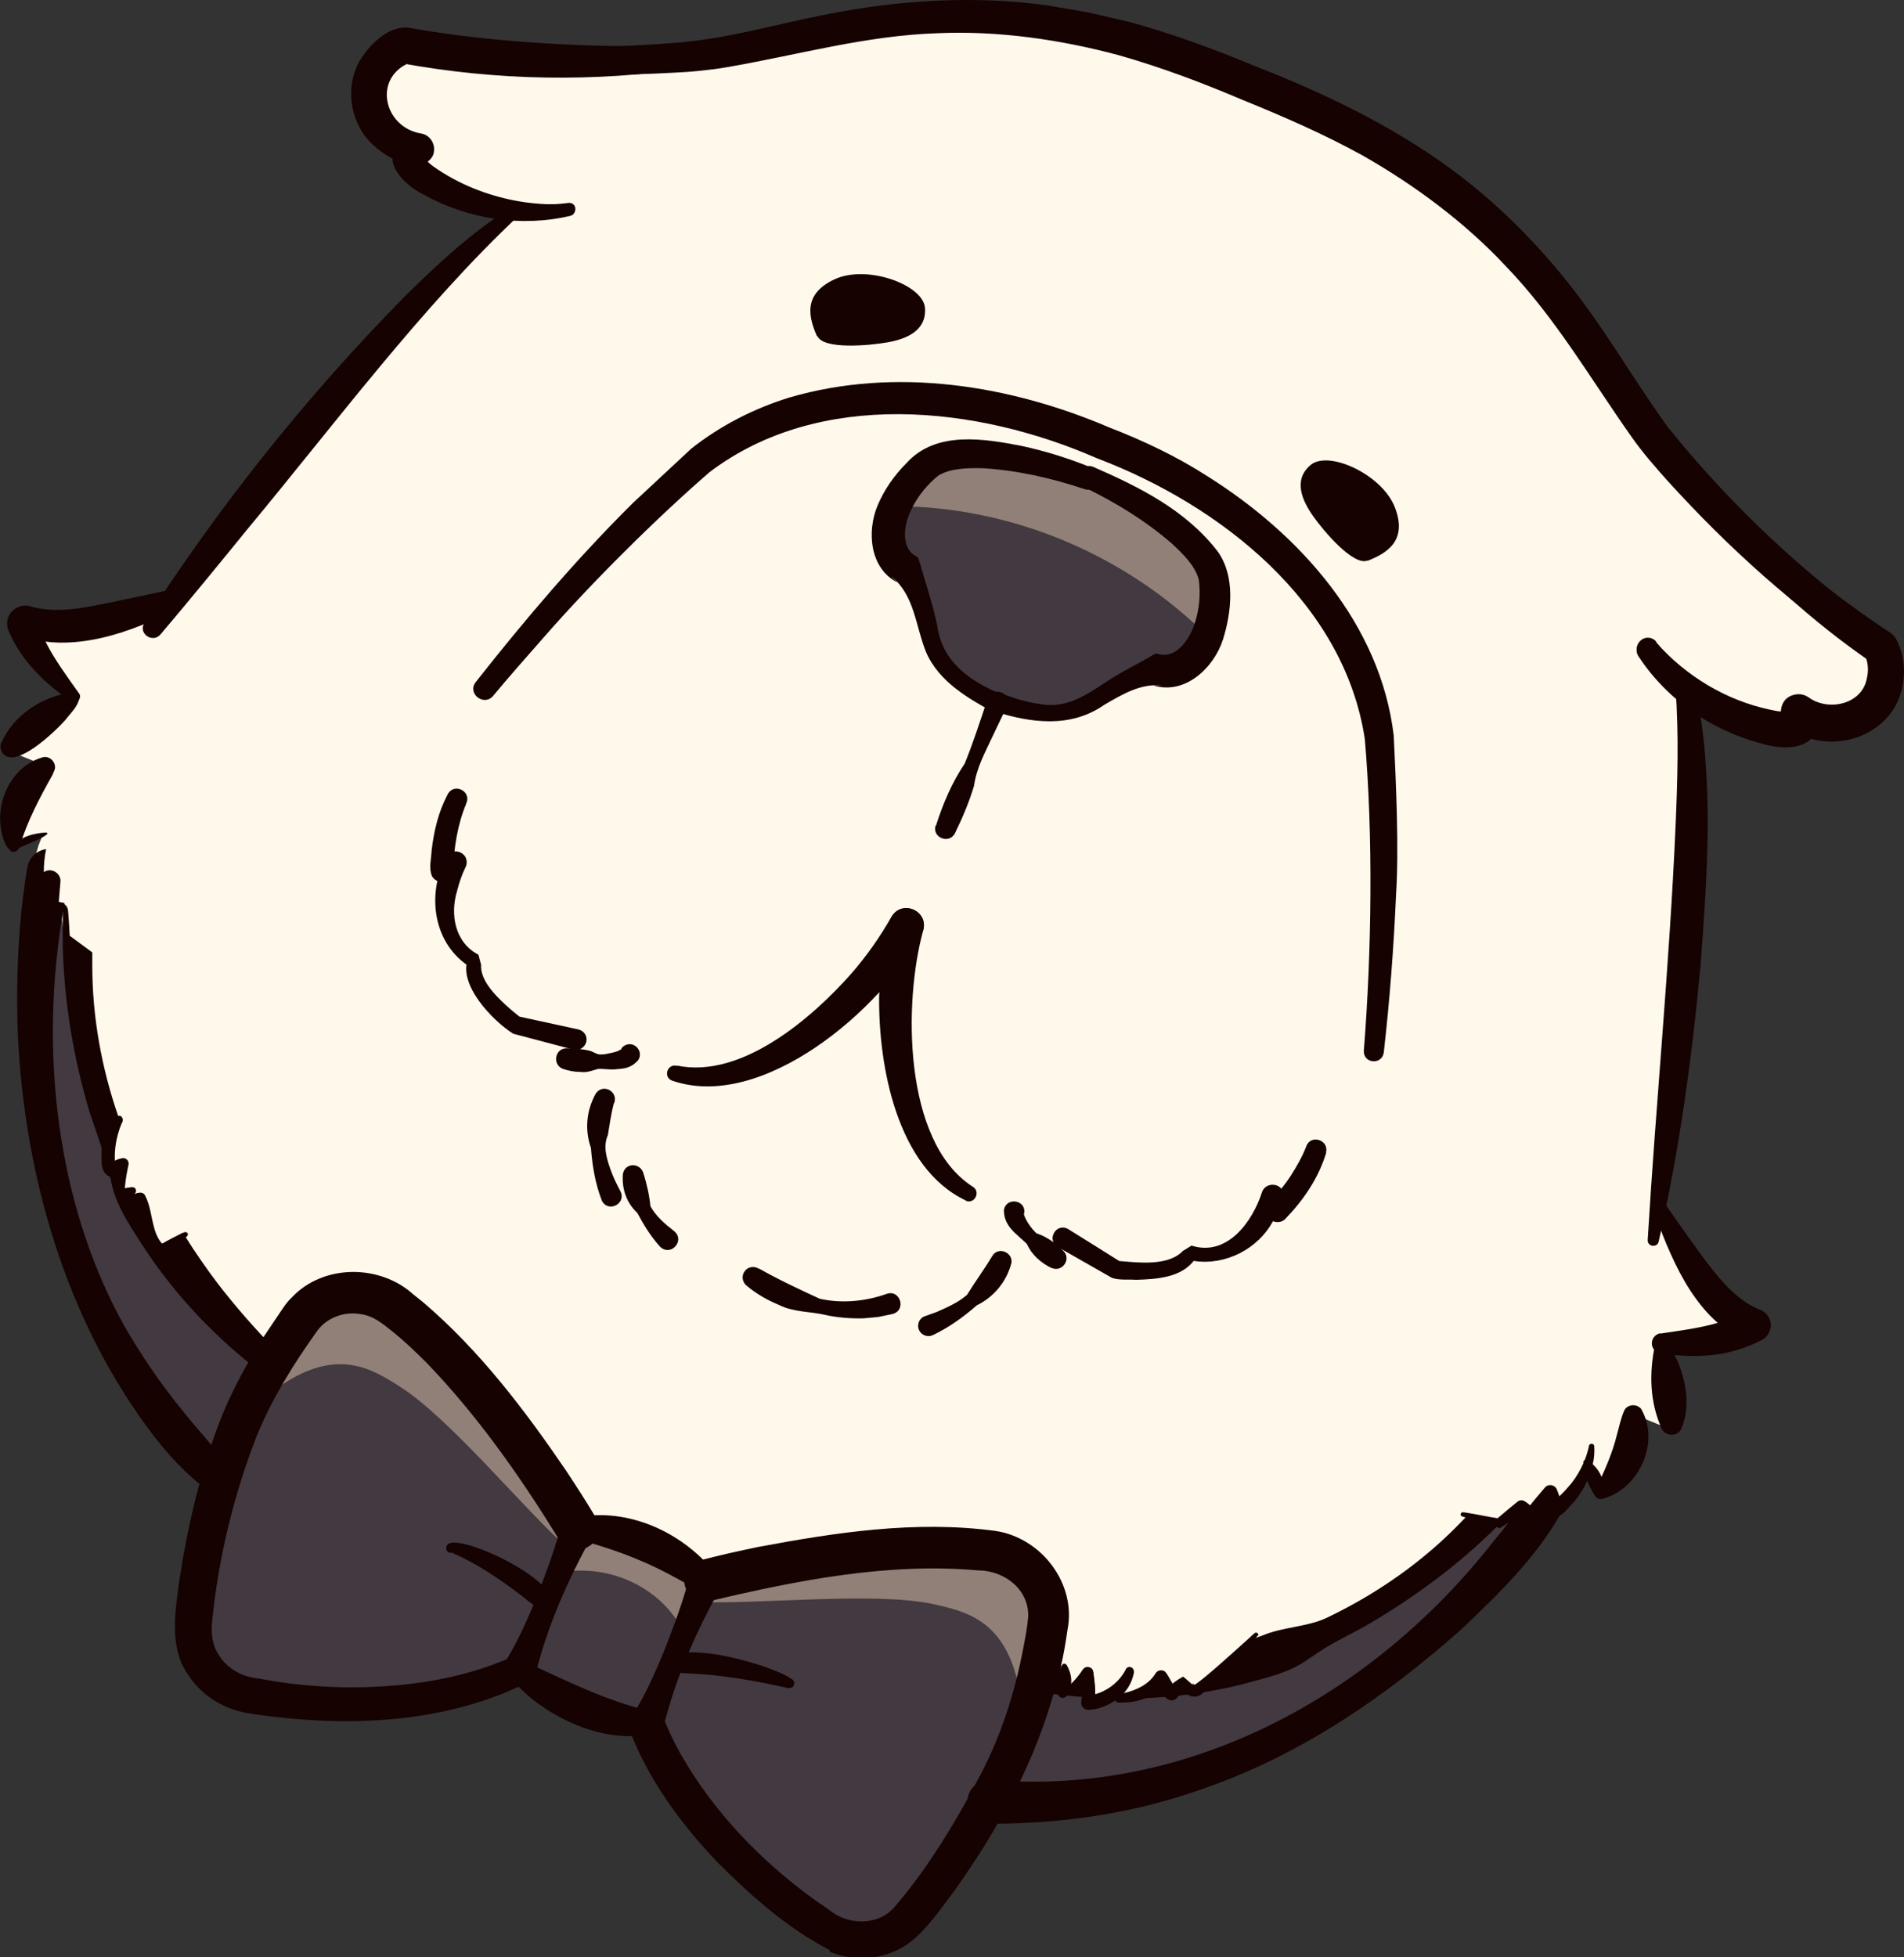 <?xml version="1.0" encoding="UTF-8"?>
<svg id="_レイヤー_2" data-name="レイヤー 2" xmlns="http://www.w3.org/2000/svg" viewBox="0 0 57.35 58.94">
  <rect x="0" y="0" width="57.35" height="58.94" fill="#333333" stroke="none"/>
  <defs>
    <style>
      .cls-1 {
        fill: #150201;
      }

      .cls-2 {
        fill: #fff9eb;
      }

      .cls-3 {
        fill: #918077;
      }

      .cls-4 {
        fill: #433940;
      }
    </style>
  </defs>
  <g id="SP">
    <g>
      <path class="cls-4" d="M46.7,44.97l.03.09c-1.07,1.61-6.93,9.62-16.91,9.2.11-.21.23-.42.35-.65.32-.63.58-1.27.79-1.89.12-.38.23-.74.32-1.1h.01c.25.02.5.04.74.05,0,.13-.02.26-.04.39.18-.11.35-.23.5-.38.1,0,.19,0,.29,0,.01.2.02.4-.01.59.39-.02.77-.23,1.03-.53-.04.13-.07.25-.11.38.48-.02.98-.19,1.25-.57.02,0,.05,0,.07,0,.07.16.17.31.29.44.12-.14.27-.25.44-.35-.04.11.15.27.26.26.05,0,.1-.04.14-.07.25-.19.49-.39.71-.61,0,0,0,0,0,0,3.91-.94,6.49-3.09,7.81-4.45l.49.11.67-.49.31.25.57-.67Z"/>
      <path class="cls-4" d="M8.18,41.04h0c-.21.35-.42.73-.62,1.14-.29.59-.55,1.23-.76,1.91-.05.18-.11.35-.15.52C-.32,37.95,1.04,28.45,1.39,26.58l.09-.04-.06.88.4.04.13.82.43.26c0,1.33.16,3.37,1,5.64-.1.3-.14.62-.09.94.01.09.11.19.16.13.08-.09.15-.15.27-.18-.04.28-.04.56-.01.84.08-.03.21,0,.28-.04-.07.11-.08.25-.05.37.07-.04.21-.1.28-.13,0,0,0,0,0,0h0c.1.27.12.56.19.84.07.28.2.57.46.72.06-.06.13-.11.19-.15.79,1.19,1.81,2.39,3.11,3.53Z"/>
      <g>
        <path class="cls-2" d="M52.83,39.92c-.83-.32-1.41-1.07-1.87-1.81-.37-.6-.71-1.21-1.01-1.85h0c.41-3.08,1.45-11.72.82-15.55.74.57,1.6.99,2.51,1.19.26.06.53.1.78.02.25-.08.14-.21.11-.47.6.44,1.49.44,2.06,0,.56-.44.75-1.29.42-1.94,0,0-3.18-2.03-6.38-5.74-2.46-2.85-3.69-7.59-11.74-10.88l-1.76-.72c-8.05-3.28-12.25-.75-16-.43-4.88.42-8.58-.36-8.58-.36-.69.24-1.15.97-1.05,1.69.09.72.73,1.34,1.46,1.44-.2.16-.37.18-.25.41.12.23.35.39.57.53.79.49,1.7.8,2.63.91-3.13,2.3-8.43,9.21-10.29,11.69h0c-.66.25-1.33.46-2.01.62-.85.21-1.79.34-2.6-.01.3.98.93,1.67,1.64,2.36-.73.46-1.41.99-2.03,1.59l1.18.48s-1.24.8-1.01,2.48c.19-.19.63-.34.85-.4-.17.35-.33.89-.25,1.61l.37-.18.09-.04-.06.88.4.04.13.82.43.26c0,1.33.16,3.37,1,5.64-.1.3-.14.62-.09.94.01.09.11.19.16.13.08-.09.15-.15.27-.18-.04.28-.04.56-.01.84.08-.03.21,0,.28-.04-.07.11-.08.25-.05.37.07-.04.21-.1.28-.13h0s0,0,0,0h0c.1.27.12.56.19.84.07.28.2.57.46.72.06-.06.13-.11.19-.15.79,1.19,1.81,2.39,3.11,3.53.3-.51.6-.95.87-1.32.64-.87,1.9-1.06,2.81-.4,2.78,2.02,5.53,6.7,5.53,6.7,0,0,1.95-.08,3.85,1.57,0,0,5.24-1.42,8.64-.92,1.1.16,1.88,1.16,1.73,2.23-.07.5-.18,1.09-.34,1.73h.01c.25.02.5.04.74.05.16,0,.31.01.46.01.1-.09.18-.19.26-.29,0,.1.02.19.02.29.01.2.02.4-.01.59.39-.02.77-.23,1.03-.53,0-.03.02-.06.02-.09.01,0,.03,0,.04,0-.02.03-.04.06-.07.09-.04.13-.07.25-.11.38.48-.02.98-.19,1.25-.57.02-.02.03-.04.04-.06,0,.02.02.04.03.05.07.16.17.31.29.44.12-.14.27-.25.44-.35-.04.11.15.27.26.26.05,0,.1-.04.14-.07.25-.19.49-.39.71-.61,0,0,0,0,0,0,3.91-.94,6.49-3.09,7.81-4.45l.49.11.67-.49.31.25.57-.67.03.09.14.39c.56-.46.83-.96.95-1.32.11.2.32.62.33.88,1.34-1.04,1.01-2.48,1.01-2.48l1.18.48c-.02-.86-.13-1.71-.34-2.55,1,0,1.92-.05,2.82-.54ZM36.36,19.15c-.24.62-.83,1.23-1.49,1.05-.97.25-1.28.54-2.14,1.03-.81.46-1.79.25-2.69-.06h0c-.86-.41-1.71-.95-1.97-1.84-.28-.95-.29-1.38-.81-2.23-.62-.34-.6-1.22-.32-1.83,0,0,0-.01,0-.02.23-.49.57-.92.99-1.27.94-.76,3.7-.04,4.86.41,1.15.49,3.62,1.9,3.76,3.1.06.54,0,1.1-.18,1.61,0,.01,0,.03-.02.04Z"/>
        <path class="cls-4" d="M20.23,50.09l.46-1.13.3-.75.04.02c1.79.08,5.3-.31,7.05.06.52.11,1.06.24,1.49.55.87.61,1.15,1.76,1.21,2.81l.18.06c-.21.62-.46,1.26-.79,1.89-.12.22-.23.44-.35.65-.94,1.72-1.76,2.83-2.39,3.55-.65.74-1.78.87-2.62.31-4.27-2.86-5.32-6.23-5.32-6.23l.73-1.79Z"/>
        <path class="cls-3" d="M30.96,51.72l-.18-.06c-.05-1.06-.34-2.21-1.21-2.81-.44-.31-.97-.44-1.49-.55-1.75-.37-5.26.02-7.05-.06l-.04-.02.26-.63s5.24-1.42,8.64-.92c1.1.16,1.88,1.16,1.73,2.23-.07.5-.18,1.09-.34,1.73-.09.35-.19.72-.32,1.1Z"/>
        <path class="cls-4" d="M36.36,19.15c-.24.62-.83,1.23-1.49,1.05-.97.25-1.28.54-2.14,1.03-.81.46-1.79.25-2.69-.06h0c-.86-.41-1.71-.95-1.97-1.84-.28-.95-.29-1.38-.81-2.23-.62-.34-.6-1.22-.32-1.83,0,0,0-.01,0-.02.13,0,.25,0,.37,0,3.36.1,6.66,1.54,9.04,3.9Z"/>
        <path class="cls-3" d="M36.38,19.11s0,.03-.02.04c-2.38-2.37-5.68-3.8-9.04-3.9-.12,0-.25,0-.37,0,.23-.49.57-.92.99-1.27.94-.76,3.7-.04,4.86.41,1.15.49,3.62,1.9,3.76,3.1.06.54,0,1.1-.18,1.61Z"/>
        <path class="cls-4" d="M20.23,50.09l-.73,1.79c-2.04-.06-3.85-1.57-3.85-1.57l.82-2.01.38-.94c1.32-.26,2.82.3,3.58,1.5l.26.11-.46,1.13Z"/>
        <path class="cls-3" d="M20.99,48.22l-.3.75-.26-.11c-.76-1.2-2.25-1.76-3.58-1.5l.29-.71.26-.63s1.95-.08,3.85,1.57l-.26.63Z"/>
        <path class="cls-4" d="M16.47,48.3l-.82,2.01s-3.11,1.67-8.16.73c-1-.19-1.72-1.07-1.66-2.05.05-.98.26-2.41.83-4.39.05-.17.1-.35.15-.52.2-.68.47-1.32.76-1.91l.21.1c.77-.72,1.78-1.34,2.83-1.17.53.09,1,.37,1.45.65,1.51.96,3.75,3.69,5.08,4.89l-.29.71-.38.94Z"/>
        <path class="cls-3" d="M8.18,41.04h0c.3-.51.6-.95.87-1.32.64-.87,1.9-1.06,2.81-.4,2.78,2.02,5.53,6.7,5.53,6.7l-.26.63c-1.34-1.19-3.57-3.93-5.08-4.89-.45-.29-.92-.57-1.45-.65-1.04-.17-2.05.45-2.83,1.17l-.21-.1c.2-.41.41-.79.62-1.14Z"/>
      </g>
      <g>
        <g>
          <path class="cls-1" d="M24.61,10.13c-.25-.57-.44-1.27.53-1.72.97-.45,2.65.16,2.72.85.06.7-.56.95-1.13,1.05-.57.1-1.93.22-2.11-.19Z"/>
          <path class="cls-1" d="M41.19,16.89c.58-.23,1.21-.6.83-1.6-.38-1-2-1.74-2.54-1.29-.54.45-.26,1.07.07,1.54s1.22,1.51,1.64,1.34Z"/>
        </g>
        <path class="cls-1" d="M49.89,19.35c.84,1.07,2.06,1.84,3.39,2.14.27.06.47.1.66.04,0,0,0,0,0,0,0,0-.01,0-.02.01-.02.01-.08.07-.1.13-.02.06-.01.08-.01.08-.01-.08-.04-.15-.05-.26-.03-.23.13-.44.35-.47.11-.02.22.02.31.08.22.15.5.23.77.23.85.03,1.43-.9,1.04-1.64,0,0,.17.18.17.18-2.3-1.53-4.33-3.36-6.18-5.4-.35-.39-.75-.85-1.06-1.29-1.25-1.77-2.3-3.6-3.79-5.15-1.24-1.33-2.75-2.45-4.33-3.35-1.14-.63-2.4-1.18-3.61-1.67-1.22-.52-2.47-.99-3.74-1.35-1.76-.47-3.62-.74-5.45-.66-2.15.07-4.19.65-6.32,1.02-.52.09-1.13.15-1.65.17-2.73.15-5.47.03-8.16-.49h.19c-.53.16-.93.76-.85,1.32.07.56.6,1.1,1.19,1.18.15.02.26.17.24.32-.02.15-.17.23-.28.3-.05.03-.07.06-.04,0,.02-.03.02-.07.01-.08,0-.01,0,0,0,.01.11.21.31.34.55.49.39.24.81.44,1.25.59.88.3,1.83.4,2.76.28.1-.01.19.06.2.16.01.1-.05.18-.15.2-.98.17-2,.1-2.96-.19-.74-.21-3.15-1.23-1.82-2.04,0,0,.14.51.14.51-.43-.05-.82-.25-1.13-.54-1.06-.94-.71-2.73.64-3.2.06-.02.13-.02.19-.01,2.61.44,5.32.51,7.96.3,1.61-.1,3.11-.56,4.71-.87C27.08,0,29.34-.14,31.53.16c.3.05.94.16,1.23.21.25.06.95.22,1.21.28,1.31.35,2.63.84,3.88,1.36,2.03.79,4.06,1.77,5.83,3.06,1.79,1.31,3.32,2.98,4.55,4.81.7,1.02,1.32,2.04,2.02,3,1.9,2.36,4.18,4.5,6.66,6.22.39.37.4,1.07.3,1.54-.18.92-1.11,1.6-2.03,1.55-.44,0-.89-.15-1.26-.42l.66-.39s.01.08.03.14c.01.12.05.22,0,.39-.41.95-2.31.1-2.94-.21-.91-.47-1.7-1.15-2.3-1.97-.11-.15-.08-.35.07-.46.14-.11.35-.08.45.06h0Z"/>
        <g>
          <path class="cls-1" d="M19.39,35.36c.09.3.17.63.2.96.16.3.44.54.71.75.36.29-.11.8-.43.46-.27-.3-.48-.64-.67-1-.32-.3-.47-.7-.44-1.16.05-.38.56-.37.63,0h0Z"/>
          <path class="cls-1" d="M22.86,38.2c.58.33,1.22.63,1.83.91.66.15,1.37.08,2-.14.42-.17.63.49.19.6-.1.02-.34.07-.43.09-.09.01-.34.03-.44.04-.37.01-.78-.02-1.14-.1-.46-.11-.96-.08-1.4-.3-.36-.15-.68-.33-.99-.59-.13-.11-.15-.31-.04-.44.1-.13.29-.15.42-.06h0Z"/>
          <path class="cls-1" d="M30.14,20.89h.03s-.24.56-.24.56c-.39-.21-.78-.43-1.15-.72-.36-.28-.7-.65-.89-1.1-.32-.8-.34-1.7-1.04-2.27l.18.18c-.84-.43-.92-1.54-.6-2.31.2-.48.51-.92.87-1.28.89-.99,2.34-.74,3.48-.52.73.16,1.44.38,2.14.67.17.07.25.27.18.44-.07.17-.26.25-.43.19-.98-.33-2.04-.57-3.07-.63-.46-.01-.95,0-1.32.21-.42.33-.75.78-.93,1.27-.14.4-.17.97.26,1.18.03.02.06.06.07.1.19.68.41,1.31.55,1.98.14,1.08.99,1.69,1.95,2.07.36.15.14.7-.23.55-.4-.13-.21-.71.19-.57h0Z"/>
          <path class="cls-1" d="M29.94,21.45c-.17-.05-.27-.24-.2-.41.06-.15.24-.23.39-.17.39.15.79.28,1.19.33.88.17,1.51-.36,2.21-.8.39-.24.81-.44,1.22-.69.04-.02.08-.03.12-.02.54.17.94-.41,1.1-.87.15-.43.2-.9.14-1.36-.11-.42-.46-.76-.8-1.08-.78-.68-1.7-1.25-2.64-1.7-.39-.18-.14-.78.26-.62,1.4.61,2.8,1.31,3.75,2.55.53.74.42,1.8.16,2.64-.27.85-1.14,1.69-2.1,1.39h.26c-.66-.06-1.19.27-1.73.58-1.03.72-2.22.55-3.33.2,0,0,.21-.56.21-.56.39.13.18.71-.2.57h0Z"/>
          <path class="cls-1" d="M4.34,18.75c2.28-3.54,4.91-6.84,7.86-9.83,1-.99,2.04-1.95,3.25-2.71.08-.05.18-.03.23.05.04.07.03.16-.03.21-2.92,2.73-5.59,6.33-8.16,9.42-.88,1.08-1.76,2.16-2.66,3.22-.24.27-.68-.04-.48-.35h0Z"/>
          <path class="cls-1" d="M5.36,18.31c-1.33.72-3.22,1.4-4.73.83.29.11.6-.22.48-.49.07.25.17.48.28.71.26.51.62,1,.99,1.52.11.14-.08.34-.23.24-.78-.51-1.54-1.25-1.9-2.15-.02-.04-.03-.08-.03-.13-.06-.4.37-.71.73-.57.79.21,1.55.04,2.39-.13.61-.13,1.19-.25,1.8-.38.33-.08.51.39.22.56h0Z"/>
          <path class="cls-1" d="M.04,22.37c.37-.84,1.24-1.41,2.15-1.52.1,0,.19.07.2.18-.05.26-.28.46-.42.65-.28.32-1.63,1.64-1.94.91-.02-.07-.02-.15,0-.22H.04Z"/>
          <path class="cls-1" d="M20.79,2.05c-2.89.43-5.84.38-8.72-.15,0,0,.29-.02.29-.02-1.14.45-.81,1.95.32,2.14.26.04.43.29.39.55-.02.22-.25.35-.4.44.07-.06.12-.24.08-.32.06.14.24.29.46.43.76.5,1.63.82,2.53.96.46.07.92.09,1.39.06.22-.02.26.31.05.36-1.48.35-3.09.1-4.42-.64-.57-.27-1.43-1.09-.59-1.65.06-.04.09-.06.11-.08l.23.85c-.47-.06-.9-.27-1.24-.59-.73-.62-.92-1.82-.39-2.63.28-.44.82-.97,1.4-.93,2.06.37,4.21.52,6.31.56.71.02,1.42,0,2.14,0,.4,0,.45.59.05.65h0Z"/>
          <path class="cls-1" d="M49.89,19.35c.89,1.01,2.1,1.74,3.42,2.02.26.06.43.08.59.03-.08.04-.15.1-.19.23-.03.09-.02.13-.02.14-.12-.37-.04-.79.41-.86.15-.02.28.02.39.1.59.42,1.6.2,1.74-.58.06-.24.04-.49-.06-.7l.19.21c-1.82-1.25-3.42-2.73-4.87-4.38-.48-.54-.93-1.11-1.36-1.69-.06-.08-.04-.19.04-.25.07-.05.17-.04.23.02.52.5,1.03.99,1.56,1.47,1.05.96,2.14,1.87,3.26,2.73.56.42,1.15.84,1.71,1.21.08.05.15.13.19.21.23.44.28.95.18,1.42-.3,1.54-2.24,2.14-3.46,1.21,0,0,.86-.5.86-.5,0,.07.04.17.05.28,0,.07.02.17-.03.31-.07.21-.21.33-.37.41-.4.2-.96.1-1.29,0-.5-.13-.99-.32-1.45-.57-.91-.49-1.7-1.2-2.26-2.06-.1-.15-.06-.36.09-.46.14-.09.33-.06.43.06h0Z"/>
          <path class="cls-1" d="M51.06,20.65c.58,2.8.37,5.63.16,8.44-.26,2.79-.64,5.56-1.26,8.3-.04.19-.34.16-.33-.05.25-4.17.66-8.31.84-12.48.06-1.38.1-2.76,0-4.11-.04-.37.51-.46.59-.1h0Z"/>
          <path class="cls-1" d="M50.01,40.16c.91-.14,1.8-.23,2.58-.68l.06.91c-.45-.17-.84-.46-1.15-.78-.6-.63-.97-1.36-1.3-2.13-.16-.38-.3-.76-.4-1.16-.05-.17.2-.29.3-.14,0,0,.68.97.68.97.61.83,1.31,1.94,2.23,2.29.26.1.4.39.29.65-.05.12-.13.21-.23.26-.48.25-1.01.41-1.54.46-.53.05-1.03.02-1.52-.06-.17-.03-.28-.18-.25-.35.02-.13.13-.23.25-.25h0Z"/>
          <path class="cls-1" d="M50.05,43.02c-.36-.8-.38-1.67-.2-2.52.24-.46.6.32.69.52.26.63.37,1.34.11,1.99-.1.26-.49.26-.6.01h0Z"/>
          <path class="cls-1" d="M1.59,23.32c-.41.73-.76,1.39-1.01,2.2-.03.1-.14.16-.24.12-.23-.18-.3-.55-.33-.84-.07-.84.42-1.74,1.26-1.99.24-.08.47.19.36.41l-.04.09h0Z"/>
          <path class="cls-1" d="M.37,25.5c.24-.31.65-.41,1.02-.43.02,0,.04.02.04.04-.19.18-.71.33-.96.48-.06.04-.13-.03-.09-.09H.37Z"/>
          <path class="cls-1" d="M28.19,24.87c.21-.66.48-1.3.87-1.88.26-.64.47-1.3.69-1.95.14-.39.72-.19.59.2-.15.33-.31.65-.46.97-.22.47-.47.93-.54,1.45-.15.5-.35.97-.58,1.44-.18.33-.69.12-.58-.24h0Z"/>
          <g>
            <path class="cls-1" d="M20.4,32.09c1.93.4,4.05-1.42,5.25-2.78.46-.53.86-1.1,1.2-1.7.35-.59,1.23-.1.91.51-1.19,2.27-4.81,5.37-7.52,4.42-.28-.11-.13-.53.16-.44h0Z"/>
            <path class="cls-1" d="M17.07,31.57c.24,0,.49.02.72.08.08.03.16.08.24.1.15.02.31-.03.46-.06.07-.02.14-.04.18-.07.06-.02.06-.06.04-.04.1-.14.29-.18.43-.08.14.1.18.29.08.43-.22.24-.42.25-.67.27-.19.02-.36-.02-.54-.01-.17.05-.35.12-.53.09-.17,0-.34-.03-.52-.09-.33-.12-.25-.62.1-.62h0Z"/>
            <path class="cls-1" d="M14.04,24.21c-.26.62-.37,1.33-.39,2l-.51-.3.42-.23c.16-.09.37-.03.46.13.05.1.05.22,0,.31-.1.2-.19.46-.25.7-.22.72-.07,1.56.64,1.93,0,0,.08.3.08.3-.03.46.41.91.76,1.23.14.13.29.25.44.37l-.11-.05,1.84.4c.17.04.28.2.24.37-.04.17-.21.28-.38.24l-1.82-.48c-.61-.38-1.7-1.5-1.35-2.29l.08.3c-1.14-.69-1.35-2.19-.76-3.32,0,0,.46.45.46.45l-.42.24c-.16.09-.37.04-.46-.13-.1-.24-.02-.51-.01-.76.07-.6.2-1.16.49-1.71.2-.35.73-.07.55.29h0Z"/>
            <path class="cls-1" d="M18.49,33.22c-.08.31-.13.65-.18.96-.15.34-.04.7.08,1.04.08.23.19.45.3.66.18.37-.37.65-.56.28-.2-.51-.29-1.05-.33-1.59-.19-.54-.14-1.12.14-1.63.21-.33.69-.08.56.28h0Z"/>
          </g>
          <g>
            <path class="cls-1" d="M29.09,36.15c-2.08-.98-2.63-4.06-2.61-6.13.02-.77.12-1.54.33-2.29.08-.28.36-.44.64-.36.28.08.44.36.36.64-.6,2.16-.61,6.37,1.48,7.72.26.14.08.54-.2.43h0Z"/>
            <path class="cls-1" d="M31.68,38.19c-.33-.16-.6-.4-.75-.73-.3-.3-.7-.52-.69-1.03.08-.4.68-.29.61.11,0-.03-.02,0,0,.06.07.19.22.4.37.54.31.1.58.3.81.53.25.25-.04.66-.36.51h0Z"/>
            <path class="cls-1" d="M39.95,34.7c-.23.77-.68,1.43-1.23,2-.17.19-.51.1-.57-.14l-.13-.46h.64c-.11.31-.24.57-.41.83-.51.79-1.52,1.23-2.45,1.01,0,0,.26-.16.26-.16-.02.07-.04.09-.06.13-.39.57-1.16.61-1.78.63-.24-.02-.51.02-.73-.06,0,0-1.63-.93-1.63-.93-.35-.21-.05-.74.31-.54,0,0,1.59.99,1.6,1,0,0-.11-.04-.11-.04.63.05,1.52.17,1.97-.3,0,0,.26-.16.26-.16,1.07.34,1.83-.71,2.12-1.6.09-.31.56-.31.64,0l.14.46-.57-.14c.24-.26.46-.52.65-.81.18-.28.37-.61.48-.91.14-.36.69-.18.59.2h0Z"/>
            <path class="cls-1" d="M30.46,38.05c-.15.56-.53,1.01-1.04,1.26-.4.35-.83.66-1.31.89-.15.08-.34.02-.42-.13-.08-.15-.02-.34.13-.42.13-.05.26-.09.39-.14.32-.14.66-.29.92-.52.24-.39.52-.77.76-1.17.18-.3.65-.1.57.24h0Z"/>
            <path class="cls-1" d="M41.08,31.64c.24-3.03.28-6.47.03-9.38-.62-4.12-4.35-7.05-8.07-8.46-3.63-1.59-8.36-2.09-11.67.42-1.58,1.37-3.52,3.29-4.98,4.96-.52.59-1.04,1.18-1.54,1.78-.27.32-.79-.07-.52-.42,1.48-1.88,3.02-3.69,4.72-5.38,0,0,1.74-1.62,1.74-1.62l.02-.02c.88-.7,1.9-1.22,2.97-1.55,3.19-.93,6.64-.38,9.65.91,1.01.39,2.02.87,2.92,1.45,2.78,1.74,5.23,4.45,5.63,7.82.07,1.41.16,3.42.07,4.8-.07,1.59-.19,3.17-.37,4.75-.06.38-.62.33-.6-.06h0Z"/>
          </g>
        </g>
      </g>
      <g>
        <g>
          <g>
            <path class="cls-1" d="M6.88,44.94c-.16.12-.38.11-.54,0-.7-.5-1.29-1.14-1.8-1.82-2.56-3.41-3.79-7.69-4-11.91-.05-1.27-.02-2.55.11-3.82.02-.19.04-.38.07-.57.03-.23.06-.47.11-.72.05-.28.28-.49.56-.53-.05.23-.07.46-.07.69.01,0,.03-.01.04-.02.22-.11.49.08.46.32-.02.2-.03.4-.05.6.03,0,.06.01.09.02.03,0,.06,0,.08.02h0s0,.05-.01.07c-.06.35-.12.7-.16,1.05-.51,3.93.06,8.18,1.98,11.62.5.86,1.07,1.71,1.7,2.48.5.64,1.06,1.21,1.55,1.89.15.21.1.5-.11.65Z"/>
            <path class="cls-1" d="M47.31,45.02c-.1.21-.21.42-.33.62-.77,1.32-1.86,2.38-2.97,3.43-2.27,2.02-4.84,3.78-7.73,4.78-.8.29-1.7.54-2.53.7-1.3.26-2.62.37-3.94.37-.36,0-.66-.28-.67-.65-.01-.39.34-.71.72-.67,5.94.5,11.48-2.55,15.09-7.14.17-.2.33-.4.49-.61.16-.21.33-.41.49-.61.06.04.11.08.16.12.14-.18.29-.35.44-.53.1-.13.32-.09.37.07l.07.19c.05-.05.1-.1.15-.15.07-.08.14-.16.21-.24.03.11.03.22-.02.33Z"/>
          </g>
          <path class="cls-1" d="M8.47,40.76c-.14.22-.28.45-.42.7-.06-.04-.11-.08-.17-.12-1.37-1.04-2.58-2.31-3.53-3.75-.4-.63-.85-1.25-1-2,0-.05-.02-.1-.03-.14-.07-.29-.15-.57-.25-.86-.12-.38-.26-.76-.38-1.13-.48-1.62-.76-3.3-.8-4.99,0-.34,0-.69,0-1.03,0-.06,0-.12,0-.17,0-.02,0-.05,0-.07h0c.09.04.15.12.16.22.02.25.04.51.05.76.17.13.47.34.68.5,0,.09,0,.18,0,.27,0,.05,0,.09,0,.14,0,1.53.28,3.07.78,4.52.03.08.06.16.08.24-.15.36-.22.76-.2,1.12.07-.04.15-.07.22-.08.12-.03.22.09.19.2-.05.23-.09.46-.11.7.06-.02.12-.02.16-.03.06-.02.12,0,.14.06.03.07-.03.13-.06.19.12-.08.24-.15.34-.02.16.3.19.64.26.9.05.22.13.43.27.58.2-.12.53-.28.66-.35.02.05.05.09.08.13.3.48.62.94.96,1.39.53.69,1.11,1.35,1.72,1.98h0c.05.05.1.1.15.15Z"/>
          <path class="cls-1" d="M45.82,45.2c-.24.27-.49.54-.75.79-1.14,1.13-2.44,2.09-3.83,2.91-.42.25-.97.5-1.38.76l-.45.3c-.59.43-1.31.57-1.99.76-.38.1-.77.17-1.16.24-.17.03-.33.05-.5.07-.08.01-.16.02-.24.03-.14.02-.28.03-.42.04-.21.02-.41.03-.62.04-.28.01-.55.01-.83.01-.03,0-.05,0-.08,0-.2,0-.39-.01-.59-.02-.07,0-.13,0-.2-.01-.07,0-.14,0-.21-.02-.13-.01-.26-.02-.4-.04-.02,0-.03,0-.05,0-.06,0-.13-.01-.19-.02-.02,0-.05,0-.08-.01-.04,0-.07-.01-.11-.02-.21-.03-.42-.06-.63-.1-.33-.07-.29-.55.05-.56.24,0,.49-.01.73-.02.01,0,.02,0,.04,0,.08,0,.16,0,.25-.01.06.14.08.3.06.45.14-.14.27-.29.38-.46,0,0,.01-.02.02-.02h0c.07,0,.15-.01.22-.02.04.02.06.06.07.11.03.22.06.44.06.68.39-.11.74-.39.92-.75.06-.13.26-.07.24.08-.05.24-.16.45-.32.62.38-.08.77-.26.97-.58.06-.1.18-.13.28-.07.09.08.15.23.24.37.1-.08.2-.15.32-.21l.29.25s0-.04,0-.05c.01.02.05.04.05.05.3-.19,1.12-.94,1.59-1.36.11-.03.22-.07.32-.11h0s.09-.03.14-.05c.61-.26,1.33-.25,1.93-.53,1.53-.73,2.96-1.73,4.13-2.97.04-.04.08-.08.12-.12.26.04.68.13.9.16.2-.17.4-.34.6-.5.03-.03.08-.04.12-.04Z"/>
        </g>
        <g>
          <path class="cls-1" d="M15.46,49.88c-1.62.73-3.43.96-5.2.93-.7-.02-1.42-.08-2.11-.2l-.35-.06c-.5-.05-.95-.29-1.21-.71-.22-.34-.24-.72-.19-1.11.19-1.85.65-3.74,1.33-5.48.46-1.13,1.12-2.19,1.83-3.18.29-.39.8-.58,1.28-.5.41.05.67.28,1.01.55.36.29.69.61,1.02.94,1.47,1.53,2.73,3.3,3.85,5.11.02.03.11.18.12.21.45.67,1.47.1,1.13-.64-.29-.49-.6-.97-.91-1.44-1.24-1.82-2.6-3.62-4.31-5.08,0,0-.3-.24-.3-.24-1-.91-2.7-.92-3.65.08-.19.17-.35.45-.49.65,0,0-.3.45-.39.58,0,.01-.02.02-.03.04-.45.74-.88,1.5-1.21,2.32-.64,1.61-1.03,3.31-1.29,5.02-.12.92-.29,1.97.28,2.77.35.54.9.92,1.52,1.09.32.08.66.12.99.16,2.64.32,5.44.15,7.84-1.09.31-.37-.13-.93-.56-.73ZM15.53,50.12s-.08.03-.11.05c.02-.03.05-.06.09-.09l.02.04Z"/>
          <path class="cls-1" d="M19.18,52s0,0,0,0c0-.02,0,0,0,0ZM31.76,51c.02-.08.05-.16.06-.23.04-.15.08-.31.11-.46.01-.05.03-.1.03-.15.08-.35.14-.7.19-1.06.29-1.4-.78-2.8-2.18-3-2.41-.32-4.81.05-7.16.49-.58.12-1.2.26-1.77.41-.78.27-.41,1.41.36,1.21,2.61-.62,5.36-1.16,8.05-.92.8,0,1.55.57,1.52,1.4-.02.26-.09.66-.15.95-.25,1.32-.66,2.61-1.28,3.79-.06.11-.11.21-.17.32-.08.16-.17.32-.26.48-.63,1.13-1.32,2.21-2.16,3.19-.49.58-1.41.57-1.98.09l-.42-.29c-1.64-1.18-3.07-2.67-4.06-4.42-.19-.34-.36-.69-.5-1.05-.02-.07-.05-.13-.09-.19-.37-.48-1.13-.08-.95.5.57,1.53,1.56,2.86,2.66,4.02,1.01,1.01,2.11,1.99,3.39,2.65l-.02.04c.75.32,1.66.25,2.35-.22.6-.44,1.01-1.08,1.46-1.67.44-.63.87-1.28,1.25-1.95.24-.41.46-.83.67-1.26.42-.86.76-1.74,1.02-2.65Z"/>
          <path class="cls-1" d="M17.38,45.69c1.54-.29,3.14.44,4.11,1.62.25.31-.12.75-.46.57-.6-.32-1.16-.65-1.78-.9-.6-.26-1.26-.46-1.89-.64-.32-.09-.3-.58.02-.64h0Z"/>
          <path class="cls-1" d="M15.85,50.06c1.2.55,2.37,1.14,3.65,1.45.41.09.39.68-.02.74-1.14.16-2.3-.26-3.23-.92-.31-.22-.58-.46-.83-.77-.12-.14-.09-.36.05-.47.11-.09.25-.09.37-.03h0Z"/>
          <path class="cls-1" d="M17.86,46.21c-.75,1.35-1.39,2.78-1.75,4.29,0,0-.94-.38-.94-.38.42-.66.73-1.37,1.02-2.09.28-.72.55-1.45.74-2.2l.94.38h0Z"/>
          <path class="cls-1" d="M21.72,47.78c-.75,1.35-1.39,2.78-1.75,4.29,0,0-.94-.38-.94-.38.42-.66.73-1.37,1.02-2.09.28-.72.55-1.45.74-2.2l.94.38h0Z"/>
          <path class="cls-1" d="M16.33,48.42c-.28-.03-.48-.28-.69-.42-.62-.47-1.29-.92-2-1.23-.02-.01,0,0,0-.02-.22.08-.29-.25-.05-.29.62-.1,2.96,1.04,3.01,1.72.02.15-.12.27-.26.24h0Z"/>
          <path class="cls-1" d="M23.76,50.84c-1.01-.23-2.04-.41-3.08-.45-.74-.02-.72-.61,0-.63.79-.02,1.57.18,2.32.42.29.11.59.21.86.39.07.05.08.14.04.2-.03.05-.09.07-.14.06h0Z"/>
        </g>
        <path class="cls-1" d="M49.45,42.46c.56,1.01-.11,2.41-1.2,2.68-.1.02-.19-.04-.22-.13-.01-.04,0-.09.02-.13.28-.59.51-1.09.66-1.7.06-.21.11-.46.2-.67.08-.24.43-.26.55-.04h0Z"/>
        <path class="cls-1" d="M48.02,45.01c-.18-.29-.3-.6-.33-.97,0-.04.03-.08.08-.08.36.16.63.66.51,1.05-.05.12-.21.11-.26,0h0Z"/>
        <path class="cls-1" d="M47.81,44.59c-.1.22-.23.43-.38.61-.11.11-.28.35-.45.44-.09.04-.18.04-.27-.04-.01-.01-.05-.1-.09-.2-.11.12-.22.25-.34.37-.17.18-.34,0-.48-.15-.12.08-.24.16-.36.23-.08.05-.15.1-.23.15-.03.02-.06.02-.09,0-.01,0-.03,0-.05-.02-.23-.07-.74-.21-.98-.3-.02,0-.05-.02-.06-.02-.06-.02-.04-.12.03-.12.04,0,.09.01.15.02.26.04.68.13.9.16.2-.17.4-.34.6-.5.03-.03.08-.04.12-.04.03,0,.07.01.09.03,0,0,0,0,.01,0,.06.04.11.08.16.12.14-.18.29-.35.44-.53.1-.13.32-.09.37.07l.07.19c.05-.05.1-.1.15-.15.07-.08.14-.16.21-.24.15-.19.27-.4.37-.62h0s.03-.06.04-.1c.05-.13.09-.26.12-.4,0-.09.15-.1.16,0,.01.18,0,.35-.04.52s-.09.34-.17.5Z"/>
        <path class="cls-1" d="M33.84,50.98h0c-.05.06-.11.12-.18.17-.02.02-.04.03-.06.05-.24.17-.52.28-.82.29-.13,0-.23-.11-.21-.24,0-.05.01-.11.02-.16,0-.1.01-.2,0-.3-.13.1-.26.19-.41.26-.02,0-.05.02-.07.03-.03.01-.06.02-.08.03-.04.01-.08,0-.09-.04,0-.02,0-.04,0-.05,0-.01.01-.02.02-.03.1-.08.19-.16.28-.26.14-.14.27-.29.38-.46,0,0,.01-.02.02-.02h0c.06-.07.16-.06.22-.02.04.02.06.06.07.11.03.22.06.44.06.68.39-.11.74-.39.92-.75.06-.13.26-.07.24.08-.05.24-.16.45-.32.62Z"/>
        <path class="cls-1" d="M37.89,49.24h0c-.29.42-1.17,1.34-1.63,1.72-.02.02-.05.04-.07.06-.05.03-.11.08-.23.07-.07,0-.14-.03-.2-.06-.04-.02-.08-.05-.11-.08-.05.03-.09.07-.13.11-.03.02-.05.05-.08.08-.12.11-.24.07-.34-.03-.06-.06-.12-.15-.17-.23-.13.12-.29.21-.45.27-.26.1-.53.13-.79.12-.04,0-.08-.02-.1-.06-.01-.01-.02-.03-.02-.05,0,0,0-.02,0-.02,0-.06.05-.11.11-.12.05,0,.1-.02.15-.03h0c.38-.08.77-.26.97-.59.06-.1.18-.13.28-.07.09.08.15.23.24.37.1-.08.2-.15.32-.21l.29.25s0-.04,0-.05c.01.02.05.04.05.05.3-.19,1.12-.94,1.59-1.36.09-.08.16-.15.22-.2.06-.05.15.03.1.09Z"/>
        <path class="cls-1" d="M32.14,51.05s-.01.02-.02.03c0,0,0,0,0,0-.07.08-.21.06-.24-.04,0,0,0-.02,0-.03-.03-.09-.04-.17-.04-.25,0-.06,0-.11.01-.17,0-.04.03-.17.07-.29.02-.06.04-.12.07-.16.04-.05.08-.06.14,0,.03.05.05.1.07.15.06.14.08.3.06.45-.01.11-.05.21-.11.3Z"/>
        <path class="cls-1" d="M5.66,37.2s-.02.02-.03.03c-.13.15-.56.41-.65.53-.05.07-.13.06-.19.02-.55-.27-.61-.95-.7-1.48-.03.01-.06.02-.1.03-.11.04-.2-.1-.14-.19,0-.01.02-.02.03-.03.04-.02.09-.07.14-.1h0c.12-.08.24-.15.34-.03.16.3.19.64.26.9.05.22.13.43.27.58.2-.12.53-.28.66-.35,0,0,0,0,0,0,.03-.02.07,0,.1.02.01.02.01.05,0,.07Z"/>
        <path class="cls-1" d="M3.98,36.22s-.02.04-.05.03c-.03-.03-.06-.06-.07-.1-.02-.05-.03-.11-.02-.17-.04,0-.08-.02-.13-.02h0c-.05-.01-.07-.09-.02-.12.03-.02.07-.04.1-.05.06-.02.12-.02.16-.03.06-.02.12,0,.14.06.03.07-.03.13-.06.19h0s0,.03-.01.04c-.02.05-.03.11-.04.17Z"/>
        <path class="cls-1" d="M3.77,35.89s-.05.06-.07.06c-.09.02-.14-.27-.16-.53-.05.03-.11.05-.16.04-.02,0-.04,0-.06-.02-.31-.11-.26-.51-.26-.79,0-.02,0-.05,0-.07.04-.35.19-.69.42-.94.03-.03.07-.04.1-.04.03,0,.06,0,.08.03.04.04.05.1.03.15l-.03.06c-.15.36-.22.76-.2,1.12.07-.04.15-.07.22-.08.12-.03.22.09.19.2-.05.23-.09.46-.11.7,0,.03,0,.07-.01.1Z"/>
      </g>
    </g>
  </g>
</svg>
